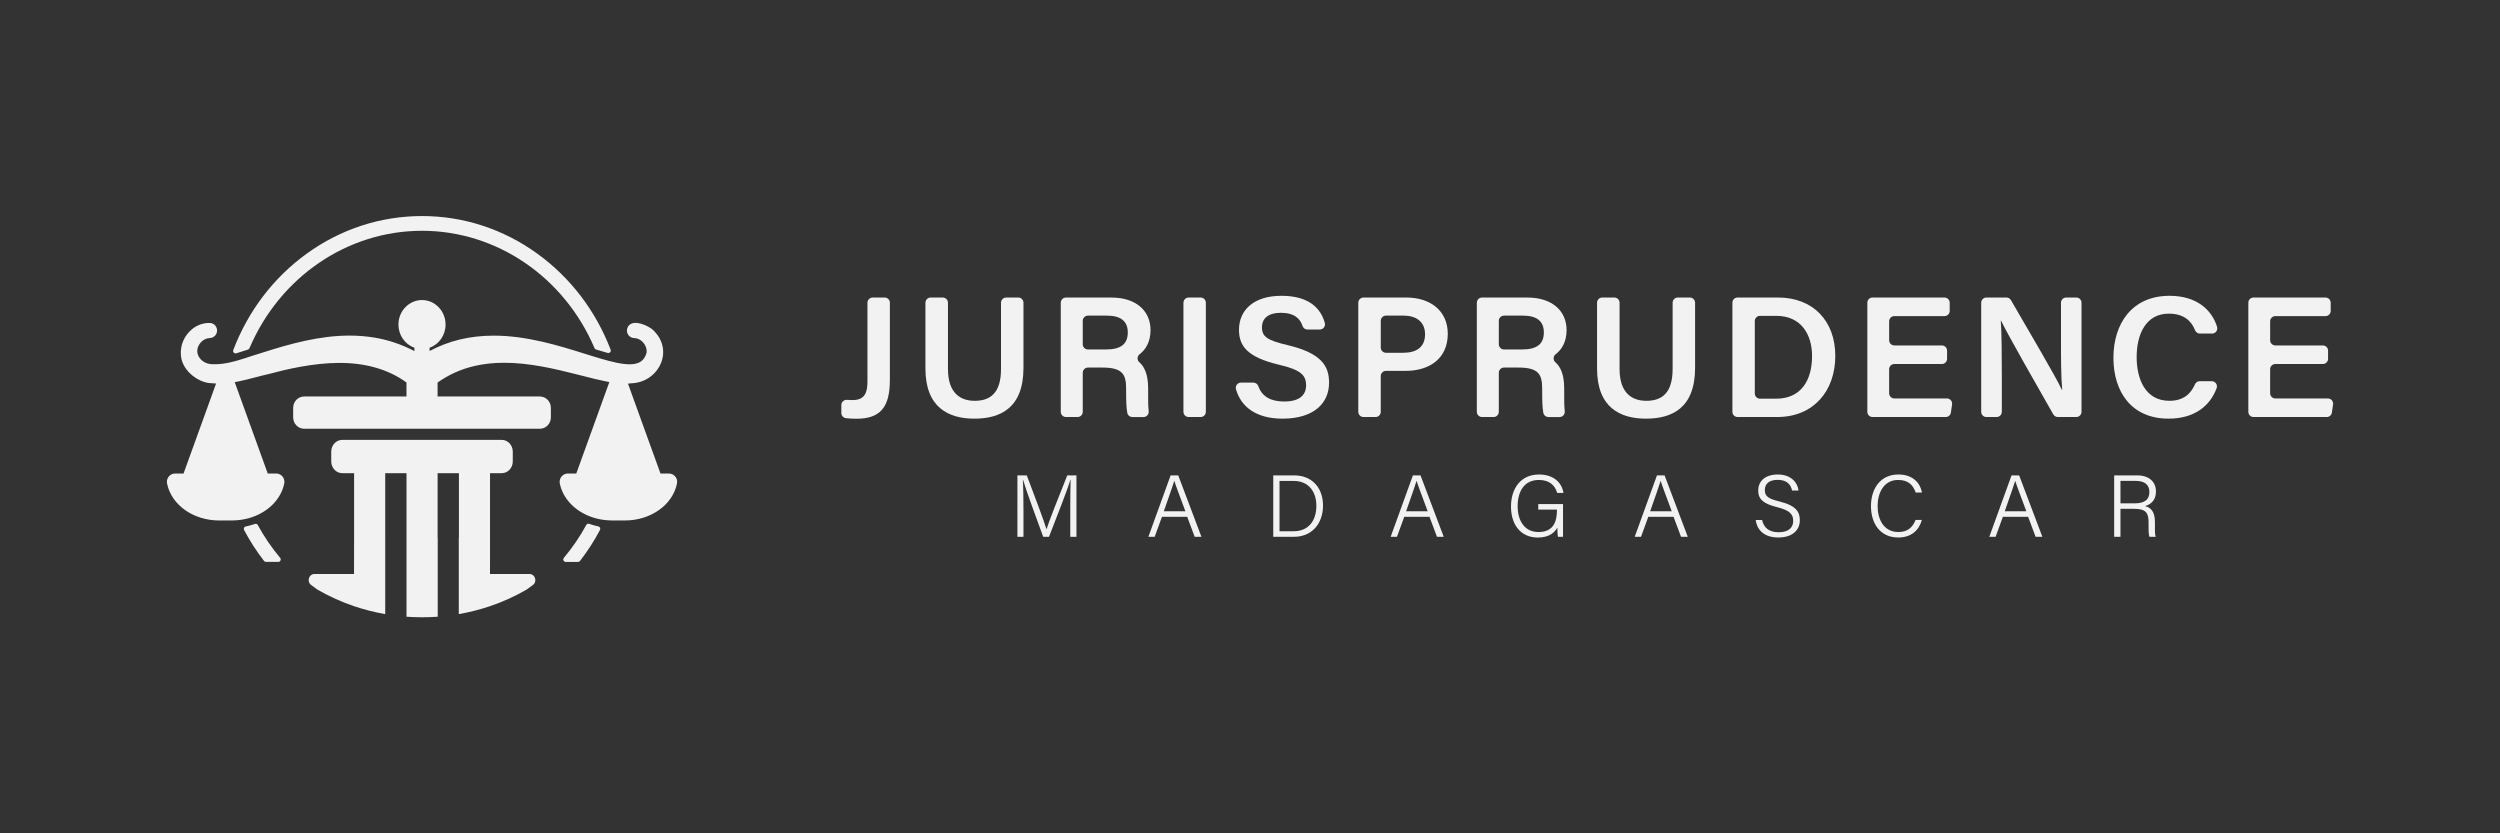 <?xml version="1.0" encoding="UTF-8"?>
<svg id="Layer_1" data-name="Layer 1" xmlns="http://www.w3.org/2000/svg" viewBox="0 0 2400 800">
  <rect x="0" y="0" width="2400" height="800" fill="#333333" stroke="none"/>
  <defs>
    <style>
      .cls-1 {
        fill: #f2f2f2;
      }
    </style>
  </defs>
  <g>
    <g>
      <path class="cls-1" d="M854.27,364.71c0,26.23-9.12,37.29-32.22,37.29-2.94,0-6.7-.17-9.99-.57-2.5-.31-4.38-2.44-4.38-4.96v-7.61c0-2.88,2.42-5.16,5.29-4.99,1.98,.12,4.1,.19,5.81,.19,12.22,0,13.98-8.5,13.98-18.12v-75.31c0-2.76,2.24-5,5-5h11.52c2.76,0,5,2.24,5,5v74.08Z"/>
      <path class="cls-1" d="M905.04,285.63c2.76,0,5,2.24,5,5v63.59c0,23.76,12.53,30.56,25.7,30.56,15.22,0,25.23-7.78,25.23-30.56v-63.59c0-2.76,2.24-5,5-5h11.57c2.76,0,5,2.24,5,5v62.51c0,38.54-22.15,48.77-47.13,48.77s-46.98-10.81-46.98-48.09v-63.19c0-2.76,2.24-5,5-5h11.62Z"/>
      <path class="cls-1" d="M1039.44,357.85v37.5c0,2.76-2.24,5-5,5h-11.1c-2.76,0-5-2.24-5-5v-104.72c0-2.76,2.24-5,5-5h43.5c24.52,0,37.67,13.44,37.67,31.22,0,11.08-4.47,18.63-10.45,23.19-2.49,1.9-2.7,5.64-.33,7.69,4.64,4,8.49,11.32,8.49,25.05v5.41c0,5.45-.04,11.59,.52,16.56,.33,2.98-1.96,5.6-4.95,5.6h-10.7c-2.42,0-4.47-1.73-4.92-4.11-.97-5.12-1.09-12.32-1.09-21.27v-1.94c0-13.84-3.66-20.18-22.87-20.18h-13.76c-2.76,0-5,2.24-5,5Zm0-27.36c0,2.76,2.24,5,5,5h17.22c14.94,0,21.02-5.65,21.02-16.38s-6.73-16.11-20.04-16.11h-18.19c-2.76,0-5,2.24-5,5v22.49Z"/>
      <path class="cls-1" d="M1157.62,290.63v104.72c0,2.76-2.24,5-5,5h-11.52c-2.76,0-5-2.24-5-5v-104.72c0-2.76,2.24-5,5-5h11.52c2.76,0,5,2.24,5,5Z"/>
      <path class="cls-1" d="M1203.25,367.3c2.13,0,4.01,1.37,4.72,3.38,3.54,9.99,11.86,14.77,24.89,14.77,14.84,0,20.99-6.31,20.99-15.55,0-10.08-5.57-14.95-26.35-19.86-29.78-7.07-38.07-17.7-38.07-33.41,0-18.98,14.14-32.66,40.76-32.66s37.77,12.17,41.62,25.96c.9,3.21-1.47,6.4-4.81,6.4h-11.84c-2.16,0-4.08-1.38-4.74-3.44-2.21-6.79-7.59-12.61-20.85-12.61-11.4,0-18.09,4.89-18.09,13.99s5.42,12.52,24.49,17.01c33.14,7.9,39.93,20.42,39.93,36.1,0,20.11-15.11,34.52-44.66,34.52-25.87,0-40.07-11.77-44.71-28.33-.88-3.16,1.56-6.27,4.84-6.27h11.86Z"/>
      <path class="cls-1" d="M1303.97,290.63c0-2.76,2.24-5,5-5h41.12c23.67,0,39.78,13.29,39.78,34.79,0,24.04-17.92,35.62-40.48,35.62h-18.86c-2.76,0-5,2.24-5,5v34.31c0,2.76-2.24,5-5,5h-11.57c-2.76,0-5-2.24-5-5v-104.72Zm21.57,43.04c0,2.76,2.24,5,5,5h16.55c12.93,0,20.96-5.53,20.96-17.8s-8.89-17.87-20.41-17.87h-17.09c-2.76,0-5,2.24-5,5v25.68Z"/>
      <path class="cls-1" d="M1438.86,357.85v37.5c0,2.76-2.24,5-5,5h-11.1c-2.76,0-5-2.24-5-5v-104.72c0-2.76,2.24-5,5-5h43.49c24.52,0,37.67,13.44,37.67,31.22,0,11.08-4.47,18.63-10.45,23.19-2.49,1.9-2.7,5.64-.33,7.69,4.64,4,8.49,11.32,8.49,25.05v5.41c0,5.45-.04,11.59,.52,16.56,.33,2.98-1.96,5.6-4.95,5.6h-10.7c-2.42,0-4.47-1.73-4.92-4.11-.97-5.12-1.09-12.32-1.09-21.27v-1.94c0-13.84-3.66-20.18-22.87-20.18h-13.76c-2.76,0-5,2.24-5,5Zm0-27.36c0,2.76,2.24,5,5,5h17.22c14.94,0,21.02-5.65,21.02-16.38s-6.73-16.11-20.04-16.11h-18.19c-2.76,0-5,2.24-5,5v22.49Z"/>
      <path class="cls-1" d="M1549.79,285.63c2.76,0,5,2.24,5,5v63.59c0,23.76,12.53,30.56,25.7,30.56,15.22,0,25.23-7.78,25.23-30.56v-63.59c0-2.76,2.24-5,5-5h11.57c2.76,0,5,2.24,5,5v62.51c0,38.54-22.15,48.77-47.13,48.77s-46.98-10.81-46.98-48.09v-63.19c0-2.76,2.24-5,5-5h11.61Z"/>
      <path class="cls-1" d="M1663.09,290.63c0-2.76,2.24-5,5-5h38.95c33.01,0,54.84,21.99,54.84,56.01s-21.21,58.7-55.7,58.7h-38.08c-2.76,0-5-2.24-5-5v-104.72Zm21.52,87.12c0,2.76,2.24,5,5,5h15.47c23.71,0,34.5-17.38,34.5-40.96,0-20.08-10-38.57-34.39-38.57h-15.59c-2.76,0-5,2.24-5,5v69.52Z"/>
      <path class="cls-1" d="M1864.18,349.45h-45.61c-2.76,0-5,2.24-5,5v23.07c0,2.76,2.24,5,5,5h50.47c3.05,0,5.39,2.71,4.95,5.72l-1.14,7.83c-.36,2.46-2.47,4.28-4.95,4.28h-70.26c-2.76,0-5-2.24-5-5v-104.72c0-2.76,2.24-5,5-5h69.07c2.76,0,5,2.24,5,5v7.83c0,2.76-2.24,5-5,5h-48.13c-2.76,0-5,2.24-5,5v18.16c0,2.76,2.24,5,5,5h45.61c2.76,0,5,2.24,5,5v7.83c0,2.76-2.24,5-5,5Z"/>
      <path class="cls-1" d="M1901.95,395.34v-104.72c0-2.76,2.24-5,5-5h19.22c1.79,0,3.43,.94,4.32,2.49,15.43,26.69,43.47,74.11,48.96,86.21h.28c-1.23-12.92-1.18-32.21-1.18-51v-32.7c0-2.76,2.24-5,5-5h9.71c2.76,0,5,2.24,5,5v104.72c0,2.76-2.24,5-5,5h-17.75c-1.79,0-3.45-.96-4.34-2.52-14.04-24.56-44.15-77.32-50.14-89.98h-.28c.83,11.07,1.01,33.23,1.01,53.83v33.68c0,2.76-2.24,5-5,5h-9.82c-2.76,0-5-2.24-5-5Z"/>
      <path class="cls-1" d="M2123.25,365.95c3.45,0,5.91,3.43,4.72,6.66-6.39,17.25-21.45,29.29-46.18,29.29-35.67,0-52.9-25.84-52.9-58.4s17.6-59.53,53.88-59.53c25.95,0,40.5,13.35,45.6,29.7,1.01,3.24-1.36,6.55-4.76,6.55h-11.68c-2.05,0-3.89-1.26-4.65-3.17-3.46-8.74-10.52-15.95-25.24-15.95-22.12,0-30.85,19.98-30.85,41.65,0,20.46,7.87,42.02,31.52,42.02,14.69,0,21.11-8.2,24.42-15.77,.8-1.84,2.59-3.05,4.6-3.05h11.53Z"/>
      <path class="cls-1" d="M2229.94,349.45h-45.61c-2.76,0-5,2.24-5,5v23.07c0,2.76,2.24,5,5,5h50.47c3.05,0,5.39,2.71,4.95,5.72l-1.14,7.83c-.36,2.46-2.47,4.28-4.95,4.28h-70.26c-2.76,0-5-2.24-5-5v-104.72c0-2.76,2.24-5,5-5h69.07c2.76,0,5,2.24,5,5v7.83c0,2.76-2.24,5-5,5h-48.13c-2.76,0-5,2.24-5,5v18.16c0,2.76,2.24,5,5,5h45.61c2.76,0,5,2.24,5,5v7.83c0,2.76-2.24,5-5,5Z"/>
    </g>
    <g>
      <path class="cls-1" d="M1027.45,489.09c0-11.27,.1-22.34,.35-28.37h-.28c-2.43,8.65-13.3,36.01-20.46,54.58h-5.61c-5.4-14.71-16.65-45.24-19.32-54.68h-.21c.44,6.77,.62,20.2,.62,30.31v24.37h-5.82v-58.94h9c7.46,19.34,16.74,44.5,18.85,51.53h.16c1.36-4.91,12.2-32.73,19.85-51.53h8.81v58.94h-5.94v-26.21Z"/>
      <path class="cls-1" d="M1115.47,496.14l-6.97,19.16h-6.05l21.35-58.94h7.3l22.26,58.94h-6.48l-7.16-19.16h-24.24Zm22.51-5.33c-6.14-16.6-9.38-24.93-10.6-29.13h-.08c-1.44,4.7-5.07,14.93-10.03,29.13h20.71Z"/>
      <path class="cls-1" d="M1222.32,456.37h20.22c16.35,0,27.55,11.29,27.55,28.92s-10.93,30.02-27.71,30.02h-20.06v-58.94Zm6.02,53.63h13.39c14.81,0,21.99-10.49,21.99-24.5,0-12.37-6.5-23.83-21.98-23.83h-13.4v48.33Z"/>
      <path class="cls-1" d="M1348.07,496.14l-6.97,19.16h-6.05l21.35-58.94h7.3l22.26,58.94h-6.48l-7.16-19.16h-24.24Zm22.51-5.33c-6.14-16.6-9.38-24.93-10.6-29.13h-.08c-1.43,4.7-5.07,14.93-10.03,29.13h20.71Z"/>
      <path class="cls-1" d="M1500.5,515.3h-4.79c-.37-.88-.56-3.73-.66-8.78-2.31,4.11-7.15,9.51-18.7,9.51-16.96,0-25.79-12.89-25.79-29.65,0-17.62,9.45-30.86,26.95-30.86,13.15,0,21.67,6.99,23.44,17.71h-6.02c-2.29-7.55-7.61-12.46-17.59-12.46-14.26,0-20.41,11.21-20.41,25.3,0,12.87,6.03,24.68,19.94,24.68s17.79-9.23,17.79-20.88v-.65h-17.93v-5.33h23.77v31.41Z"/>
      <path class="cls-1" d="M1582.36,496.14l-6.97,19.16h-6.05l21.35-58.94h7.3l22.26,58.94h-6.48l-7.16-19.16h-24.24Zm22.51-5.33c-6.14-16.6-9.38-24.93-10.6-29.13h-.08c-1.43,4.7-5.07,14.93-10.03,29.13h20.71Z"/>
      <path class="cls-1" d="M1691.61,499.21c1.69,7.49,6.74,11.75,15.9,11.75,10.06,0,13.97-4.9,13.97-10.93s-2.93-10.07-15.37-13.12c-13.1-3.23-18.24-7.6-18.24-16s6.01-15.39,18.88-15.39,19.06,8,19.83,15.42h-6.18c-1.22-5.83-4.96-10.27-13.92-10.27-7.9,0-12.26,3.63-12.26,9.77s3.63,8.42,14.25,11.03c16.69,4.11,19.36,10.71,19.36,18.01,0,9.05-6.64,16.52-20.63,16.52-14.77,0-20.61-8.37-21.76-16.79h6.18Z"/>
      <path class="cls-1" d="M1845.01,499.12c-2.7,9.64-9.86,16.88-22.73,16.88-17.24,0-26.15-13.43-26.15-30.05s8.82-30.44,26.33-30.44c13.25,0,20.76,7.46,22.61,17.31h-6.02c-2.43-7.1-7.07-12.06-16.87-12.06-13.91,0-19.68,12.68-19.68,25.03s5.61,24.95,20.01,24.95c9.37,0,13.84-5.08,16.46-11.63h6.03Z"/>
      <path class="cls-1" d="M1922.76,496.14l-6.97,19.16h-6.05l21.35-58.94h7.3l22.26,58.94h-6.48l-7.16-19.16h-24.24Zm22.51-5.33c-6.14-16.6-9.38-24.93-10.6-29.13h-.08c-1.43,4.7-5.07,14.93-10.03,29.13h20.71Z"/>
      <path class="cls-1" d="M2035.65,488.48v26.82h-6.04v-58.94h21.99c11.84,0,18.13,6.38,18.13,15.62,0,7.57-4.43,12.34-10.59,13.83,5.5,1.37,9.6,5.16,9.6,15.27v2.39c0,4.1-.27,9.46,.77,11.83h-5.97c-1.08-2.53-.91-7.19-.91-12.46v-1.4c0-9.1-2.64-12.96-13.6-12.96h-13.38Zm0-5.28h13.59c9.75,0,14.17-3.65,14.17-10.89,0-6.8-4.43-10.67-13.08-10.67h-14.68v21.56Z"/>
    </g>
  </g>
  <g>
    <path class="cls-1" d="M508.28,551.03h-37.91l.05-10.32v-86.46h11.27c5.82,0,10.57-5.06,10.57-11.28v-9.41c0-6.23-4.75-11.28-10.57-11.28h-153.13c-5.82,0-10.57,5.06-10.57,11.28v9.41c0,6.23,4.75,11.28,10.57,11.28h11.38v62.11l-.07,34.67h-37.9c-5.43,0-7.73,7.14-3.36,10.49,2.03,1.55,4.1,3.07,6.19,4.54,10.95,6.33,22.68,11.67,35.01,15.86,9.65,3.26,19.68,5.84,30.01,7.62v-73.18h-.01v-62.11h20.44v137.8c4.91,.35,9.87,.53,14.88,.53s10.11-.18,15.08-.54v-75.68h-.09v-62.11h20.45v62.11h-.13v73.18c10.25-1.77,20.19-4.31,29.77-7.55,12.43-4.19,24.22-9.55,35.24-15.93h.01c2.1-1.47,4.17-2.99,6.2-4.54,4.35-3.35,2.05-10.49-3.37-10.49Z"/>
    <path class="cls-1" d="M648.24,457.47c-1.51-1.84-3.71-2.89-6.05-2.89h-8.13l-31.2-86.29c1.31-.07,2.52-.19,3.65-.36,12.36-.48,23.34-8.03,27.99-19.28,4.28-10.36,2.08-21.64-5.91-30.19-3.05-3.84-12.08-8.49-18.42-8.49-4.8,0-7.83,2.52-8.31,6.93-.01,.07-.01,.13-.01,.2-.12,3.97,2.93,7.31,6.79,7.42,3.19,.03,6.34,1.54,8.68,4.13,2.47,2.73,3.73,6.23,3.49,9.65-2.08,7.91-7.12,11.44-16.34,11.44-7.53,0-17.24-2.35-28.41-5.64-2.53-.75-5.15-1.54-7.83-2.37-2.19-.69-4.45-1.39-6.73-2.1-24.79-7.76-55.64-17.41-87.42-17.41-22.83,0-43.04,4.83-61.66,14.75v-3.16c9.12-3.21,15.32-12.1,15.32-22.23,0-12.97-10.14-23.52-22.62-23.52s-22.62,10.55-22.62,23.52c0,10.13,6.21,19.02,15.32,22.23v3.24c-12.01-6.31-25.09-10.75-38.08-12.9-7.76-1.32-15.92-1.98-24.22-1.98-28.61,0-57.05,7.85-83.51,16.35-3.3,.95-6.65,2.02-9.93,3.09-.78,.26-1.56,.51-2.33,.77-1.86,.61-3.72,1.23-5.6,1.83-9.13,2.91-18.45,5.46-27.63,5.46-.82,0-1.63-.01-2.43-.06h-.39c-5.68,0-11.01-3.21-13.25-7.99-1.96-4.19-1.19-8.7,2.16-12.7,2.26-2.68,5.54-4.3,8.99-4.41,3.71-.13,6.69-3.21,6.79-7,.12-3.98-2.93-7.31-6.79-7.43-.33-.01-.69-.02-1.05-.02-6.9,0-13.54,2.95-18.72,8.3-5.47,5.65-8.47,13.27-8.24,20.9,0,8.57,4.54,14.93,8.36,18.76,5.88,5.89,14.26,9.85,20.85,9.85h.16c1.46,.16,2.93,.27,4.47,.34l-31.23,86.37h-8.13c-2.33,0-4.54,1.05-6.05,2.89-1.53,1.87-2.14,4.3-1.66,6.66,4.14,20.59,25.18,35.53,50.01,35.53h13.36c.16,0,.31-.01,.47-.05,4.98-.11,9.8-.83,14.36-2.08,2.38-.64,4.69-1.44,6.9-2.37,14.13-5.93,24.64-17.25,27.42-31.05,.47-2.36-.14-4.79-1.67-6.65-1.51-1.84-3.71-2.89-6.03-2.89h-8.15l-29.93-82.8-.17-.47-1.61-4.45c.86-.15,1.74-.32,2.6-.48,.47-.09,.93-.19,1.39-.28,5.31-1.09,10.55-2.46,15.68-3.79,4.09-1.07,8.31-2.18,12.45-3.1,.04-.01,.07-.01,.11-.02,17.22-4.63,43.03-10.78,68.3-10.78s46.86,6.14,64.36,18.78v13.45h-98.2c-5.82,0-10.57,4.9-10.57,10.92v9.13c0,6.02,4.75,10.92,10.57,10.92h226.26c5.82,0,10.57-4.9,10.57-10.92v-9.13c0-6.02-4.75-10.92-10.57-10.92h-98.2v-13.38c10.71-7.61,22.63-12.96,35.46-15.9,9-2.08,18.34-3.09,28.57-3.09,23.83,0,47.95,5.64,68.66,10.92,2.67,.65,5.47,1.37,8.44,2.12,6.21,1.6,13.05,3.35,19.71,4.69,.47,.09,.95,.19,1.41,.28,.89,.19,1.77,.35,2.65,.5l-1.63,4.52-.17,.48-29.93,82.8h-8.15c-2.32,0-4.53,1.05-6.03,2.89-1.53,1.87-2.14,4.3-1.67,6.65,2.78,13.78,13.28,25.12,27.42,31.05,2.22,.93,4.53,1.73,6.91,2.37,4.55,1.25,9.37,1.97,14.36,2.08,.14,.03,.29,.05,.46,.05h13.36c24.84,0,45.87-14.94,50.01-35.53,.48-2.37-.13-4.8-1.66-6.66Z"/>
    <path class="cls-1" d="M574.37,505.32c-2.16-.44-4.31-1-6.42-1.67-.76-.25-1.52-.5-2.26-.77-.27-.09-.54-.14-.79-.14-.85,0-1.66,.46-2.08,1.23-6,11.05-13.17,21.59-21.32,31.33-.06,.08-.13,.16-.2,.25-.58,.71-.71,1.68-.33,2.51,.39,.84,1.21,1.37,2.14,1.37h11.8c.74,0,1.42-.34,1.87-.91,7.28-9.41,13.75-19.42,19.21-29.77,.34-.65,.36-1.44,.05-2.1-.32-.68-.93-1.16-1.66-1.31Z"/>
    <path class="cls-1" d="M268.77,535.3c-8.12-9.7-15.28-20.2-21.27-31.21-.42-.78-1.23-1.24-2.07-1.24-.27,0-.54,.05-.79,.14-.75,.27-1.51,.51-2.28,.75-2.11,.67-4.27,1.23-6.43,1.66-.72,.15-1.34,.63-1.66,1.3-.32,.68-.3,1.46,.05,2.11,5.45,10.33,11.9,20.32,19.16,29.7,.44,.57,1.13,.91,1.87,.91h11.8c.92,0,1.75-.53,2.14-1.37,.38-.83,.26-1.8-.33-2.51-.07-.08-.14-.16-.2-.25Z"/>
    <path class="cls-1" d="M226.11,339.27c.22,0,.44-.02,.67-.09,3.36-.98,6.77-2.09,10.52-3.33,.23-.07,.48-.15,.72-.23,.65-.21,1.2-.7,1.47-1.32,29.12-68.49,94.13-112.75,165.64-112.75s136.48,44.22,165.61,112.67c.27,.63,.82,1.12,1.48,1.32,.23,.07,.47,.14,.7,.22,3.96,1.2,7.38,2.21,10.46,3.06,.21,.06,.42,.08,.63,.08,.65,0,1.28-.27,1.74-.77,.6-.65,.77-1.59,.46-2.42-14.3-37.38-38.68-69.29-70.51-92.29-32.62-23.55-70.85-36.01-110.56-36.01s-78.07,12.49-110.73,36.12c-31.86,23.06-56.23,55.07-70.48,92.54-.32,.83-.14,1.77,.47,2.43,.46,.49,1.09,.76,1.73,.76Z"/>
  </g>
</svg>